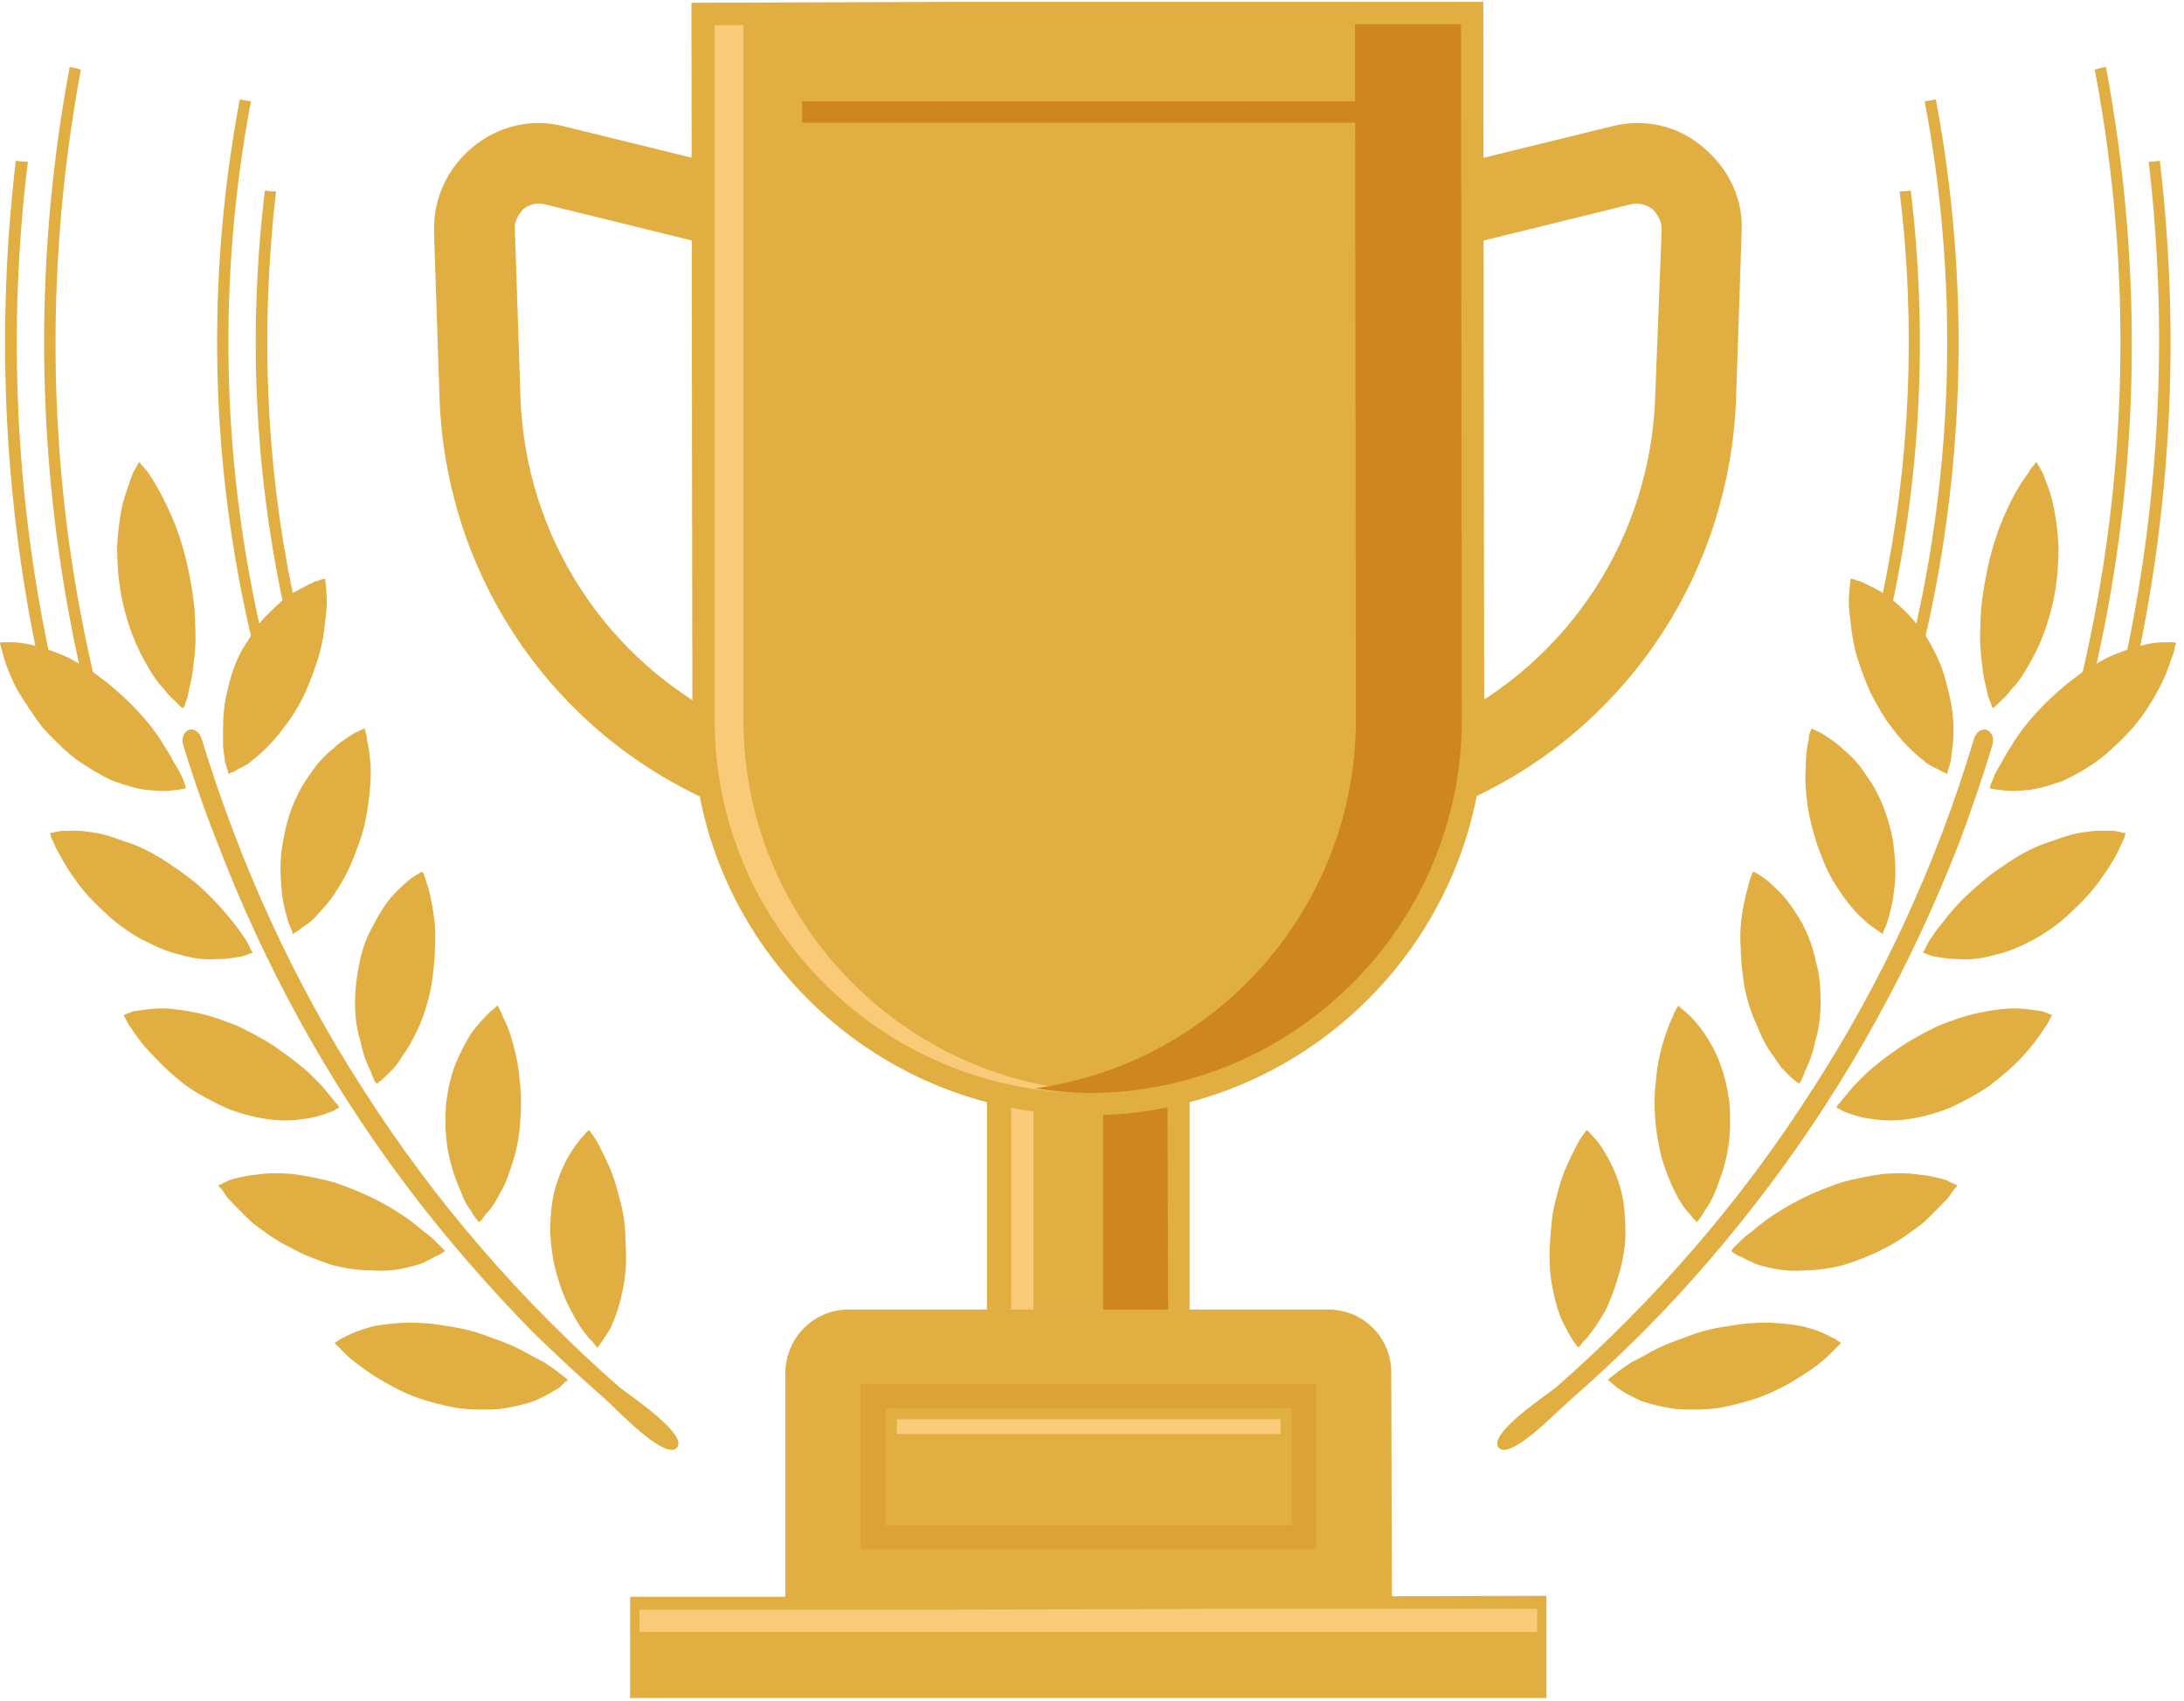 <svg version="1.2" xmlns="http://www.w3.org/2000/svg" viewBox="0 0 235 183" width="235" height="183"><style>.a{fill:#e1ae42}.b{fill:#ce861e}.c{fill:#f9ca78}.d{opacity:.3;mix-blend-mode:multiply;fill:#ce861e}</style><path class="a" d="m128 109.3v31.6h-21.8v-31.5c6.6 4.2 15.1 4.2 21.8-0.1z"/><path class="b" d="m125.6 112l0.1 31.6h-7v-31.6c2.1 4.2 4.8 4.2 6.9 0z"/><path class="c" d="m111.2 142.6h-2.4v-25.7h2.4z"/><path class="a" d="m145.5 92.2l-3.9-7.8 13.8-6.7c13.5-6.6 22.2-20 22.7-35l0.7-18c0-1.1-0.6-1.8-1-2.2-0.4-0.3-1.2-0.8-2.4-0.5l-26.4 6.5-2.1-8.4 26.5-6.5c3.5-0.9 7.1-0.1 9.8 2.2 2.8 2.3 4.4 5.6 4.2 9.2l-0.6 18c-0.7 18.2-11.2 34.5-27.6 42.5z"/><path class="a" d="m88.7 92.2l3.8-7.8-13.8-6.7c-13.5-6.6-22.2-20-22.7-35l-0.6-18c-0.1-1.1 0.6-1.8 0.9-2.2 0.4-0.3 1.2-0.8 2.4-0.5l26.4 6.5 2.1-8.4-26.5-6.5c-3.4-0.9-7-0.1-9.8 2.2-2.8 2.3-4.3 5.6-4.2 9.2l0.6 18c0.7 18.2 11.2 34.5 27.6 42.5z"/><path class="a" d="m149.7 147.7l0.1 33.5-65.3 0.1v-33.5c0-3.8 3-6.9 6.8-6.9h14.9 21.8 14.9c3.8 0 6.8 3 6.8 6.8z"/><path class="a" d="m159.6 0.2l0.1 77.2c0 23.5-19.1 42.6-42.6 42.6-23.5 0-42.6-19-42.6-42.5l-0.1-77.2 28.4-0.1h28.4z"/><path class="a" d="m117.1 117.6c-22.1 0-40.2-18-40.2-40.1v-74.8l80.3-0.1 0.1 74.8c0 22.1-18 40.2-40.2 40.2z"/><path class="c" d="m80 77.5v-74.8h-3.1v74.8c0 22.1 18.1 40.1 40.2 40.1 0.5 0 1-0.1 1.5-0.1-21.4-0.8-38.6-18.4-38.6-40z"/><path class="b" d="m157.2 2.6h-11.4l0.1 74.8c0 20.2-15 37-34.5 39.7 1.9 0.3 3.8 0.5 5.7 0.5 22.2 0 40.2-18.1 40.2-40.2z"/><path class="a" d="m166.4 171.7v11h-98.6v-10.9h32.9 32.9z"/><path class="c" d="m165.4 173.1v2.5h-96.6v-2.4h32.2l32.2-0.1z"/><path class="d" d="m140.3 165.4v-1.3h-45v-12.6h43.7v13.9h1.3v-1.3 1.3h1.3v-16.5h-49v17.8h49v-1.3z"/><path class="a" d="m209.9 81.9q0.1-0.7 0.2-1.6 0.1-0.8 0.1-1.8c0-1.4-0.2-2.8-0.6-4.3-0.3-1.4-0.8-2.9-1.5-4.2q-0.4-0.8-0.9-1.6c4.2-18.4 4.8-38 1.1-57.7q-0.6 0.1-1.2 0.2c3.6 19.1 3.1 38.2-0.9 56.2-0.2-0.2-0.3-0.4-0.5-0.6-0.6-0.7-1.3-1.3-2-1.9 3-14.2 3.7-29.1 1.9-44.1q-0.6 0.1-1.2 0.1c1.8 14.7 1.1 29.3-1.8 43.2-0.8-0.5-1.7-0.9-2.3-1.2-0.4-0.1-0.7-0.2-0.9-0.3q-0.3 0-0.3 0 0 0 0 0.3c0 0.2-0.1 0.6-0.1 1-0.1 0.8-0.1 1.8 0.1 3.1 0.1 1.2 0.3 2.5 0.7 3.9 0.4 1.3 0.9 2.7 1.5 4 0.7 1.3 1.4 2.6 2.2 3.6 0.8 1.1 1.7 2.1 2.6 2.9q0.6 0.5 1.2 1 0.6 0.4 1.1 0.6c0.4 0.2 0.7 0.4 0.8 0.4q0.3 0.2 0.3 0.2 0 0 0.1-0.4c0.1-0.3 0.2-0.6 0.3-1z"/><path class="a" d="m219.7 68.7c0.6-1.5 1.1-3.2 1.4-4.9 0.3-1.7 0.4-3.4 0.4-5.1-0.1-1.6-0.3-3.2-0.6-4.5-0.3-1.4-0.8-2.5-1.1-3.3-0.2-0.4-0.4-0.7-0.5-0.9q-0.2-0.3-0.2-0.3 0 0-0.2 0.3c-0.2 0.2-0.4 0.4-0.6 0.8-0.5 0.7-1.2 1.7-1.8 2.9-0.6 1.2-1.2 2.5-1.7 4-0.5 1.5-0.9 3.1-1.2 4.8-0.3 1.6-0.5 3.2-0.5 4.8-0.1 1.5 0 3 0.2 4.4q0.1 1 0.3 1.8 0.2 0.8 0.3 1.4c0.2 0.4 0.3 0.8 0.4 1q0.1 0.3 0.1 0.3 0 0 0.3-0.2c0.1-0.1 0.4-0.4 0.7-0.7q0.5-0.4 1-1.1 0.6-0.6 1.2-1.5c0.7-1.1 1.5-2.5 2.1-4z"/><path class="a" d="m203.1 99.1q0.2-0.6 0.4-1.5 0.2-0.8 0.3-1.8c0.2-1.3 0.2-2.8 0-4.3-0.1-1.4-0.5-2.9-1-4.3-0.5-1.4-1.2-2.7-2-3.8-0.7-1.1-1.6-2.1-2.5-2.8-0.8-0.8-1.7-1.3-2.3-1.7-0.4-0.2-0.6-0.3-0.8-0.4q-0.3-0.1-0.3-0.1 0 0-0.1 0.3c-0.1 0.2-0.2 0.6-0.2 1-0.2 0.7-0.3 1.8-0.3 3-0.1 1.2 0 2.6 0.2 4 0.2 1.4 0.6 2.8 1 4.1 0.5 1.4 1 2.7 1.7 3.9 0.7 1.2 1.5 2.3 2.2 3.1q0.6 0.7 1.2 1.2 0.5 0.5 1 0.8c0.3 0.2 0.5 0.4 0.7 0.5q0.3 0.2 0.3 0.2 0-0.1 0.1-0.4c0.1-0.2 0.3-0.6 0.4-1z"/><path class="a" d="m194.2 115.3q0.3-0.6 0.6-1.4 0.3-0.8 0.5-1.8c0.4-1.3 0.6-2.7 0.6-4.2 0-1.5-0.1-3-0.5-4.4-0.3-1.5-0.8-2.8-1.4-4-0.7-1.2-1.4-2.3-2.2-3.2-0.8-0.8-1.5-1.5-2.1-1.9-0.3-0.2-0.6-0.4-0.8-0.5q-0.2-0.1-0.3-0.1 0 0-0.1 0.3c-0.1 0.2-0.2 0.5-0.3 0.9-0.2 0.7-0.5 1.8-0.7 3-0.2 1.2-0.3 2.5-0.2 3.9 0 1.4 0.2 2.9 0.4 4.3 0.3 1.4 0.7 2.8 1.3 4 0.5 1.3 1.1 2.5 1.8 3.4q0.5 0.7 0.9 1.3 0.5 0.5 0.9 0.9c0.3 0.3 0.6 0.5 0.7 0.6q0.3 0.2 0.3 0.2 0 0 0.2-0.3c0.1-0.3 0.3-0.6 0.4-1z"/><path class="a" d="m183.4 130.3q0.4-0.5 0.8-1.3 0.4-0.8 0.7-1.7c0.5-1.3 0.9-2.7 1.1-4.1 0.2-1.5 0.2-3 0.1-4.5-0.2-1.5-0.5-2.9-1-4.2-0.4-1.2-1.1-2.4-1.7-3.3-0.7-1-1.3-1.7-1.9-2.2-0.3-0.3-0.5-0.4-0.7-0.6q-0.2-0.2-0.2-0.2 0 0-0.2 0.3c-0.1 0.2-0.3 0.5-0.4 0.9-0.4 0.7-0.7 1.7-1.1 2.9-0.3 1.1-0.6 2.4-0.7 3.8-0.2 1.4-0.2 2.9-0.1 4.3 0.1 1.5 0.4 2.9 0.7 4.2 0.4 1.3 0.9 2.6 1.4 3.6q0.4 0.8 0.8 1.4 0.4 0.6 0.8 1c0.2 0.3 0.4 0.5 0.6 0.7q0.2 0.2 0.2 0.2 0 0 0.2-0.3c0.2-0.2 0.4-0.5 0.6-0.9z"/><path class="a" d="m170.8 143.9q0.4-0.5 0.9-1.2 0.5-0.8 1-1.6c0.6-1.2 1.1-2.6 1.5-4 0.4-1.4 0.7-2.9 0.7-4.4 0-1.5-0.1-3-0.4-4.3-0.3-1.3-0.8-2.5-1.3-3.5-0.6-1.1-1.1-1.9-1.6-2.4-0.2-0.3-0.5-0.5-0.6-0.7q-0.2-0.2-0.3-0.2 0 0-0.2 0.3c-0.1 0.1-0.3 0.4-0.5 0.7-0.4 0.7-0.9 1.7-1.4 2.8-0.5 1.1-0.9 2.4-1.2 3.7-0.4 1.4-0.5 2.9-0.6 4.3-0.1 1.5-0.1 2.9 0.1 4.3 0.2 1.3 0.5 2.6 0.9 3.7q0.3 0.8 0.7 1.5 0.3 0.6 0.6 1.1c0.2 0.3 0.4 0.6 0.5 0.7q0.2 0.3 0.2 0.3 0 0 0.3-0.3c0.1-0.2 0.4-0.5 0.7-0.8z"/><path class="a" d="m215.4 82q-0.5 0.8-0.8 1.4c-0.1 0.4-0.3 0.8-0.4 1q-0.1 0.4-0.1 0.4 0 0 0.3 0.1c0.2 0 0.5 0.1 0.9 0.1q0.5 0.1 1.3 0.1 0.7 0 1.6-0.1c1.1-0.1 2.4-0.5 3.8-1 1.3-0.6 2.7-1.4 3.9-2.3 1.3-1 2.5-2.2 3.6-3.4 1.1-1.3 2-2.7 2.7-4 0.7-1.3 1.2-2.6 1.5-3.6 0.2-0.4 0.3-0.8 0.3-1.1q0.2-0.4 0.1-0.4 0-0.1-0.3-0.1c-0.2 0-0.5 0-0.9 0-0.7 0-1.6 0.1-2.6 0.4 3.4-16.9 4.2-34.4 2.1-52.2q-0.6 0.1-1.2 0.1c2.1 17.9 1.2 35.6-2.3 52.5-0.8 0.3-1.7 0.6-2.6 1.1-0.2 0.1-0.5 0.3-0.7 0.4 4.6-20.5 5.1-42.3 1-64.2q-0.6 0.1-1.2 0.3c4.2 22.1 3.5 44.1-1.3 64.8q-0.8 0.6-1.6 1.2c-1.2 1-2.4 2.1-3.4 3.2-1.1 1.2-2 2.4-2.7 3.6q-0.6 0.9-1 1.7z"/><path class="a" d="m227.5 89.4c-0.7 0-1.7-0.1-2.9 0.1-1.2 0.1-2.5 0.5-3.8 1-1.4 0.4-2.8 1.1-4.1 1.9-1.4 0.9-2.7 1.8-3.8 2.8-1.2 1-2.3 2.1-3.2 3.2q-0.6 0.8-1.2 1.5-0.5 0.7-0.9 1.3c-0.2 0.4-0.4 0.7-0.5 1q-0.2 0.3-0.2 0.3 0 0 0.3 0.1c0.2 0.1 0.5 0.2 0.8 0.3q0.6 0.1 1.3 0.2 0.8 0.1 1.6 0.1c1.2 0.1 2.5-0.1 3.9-0.5 1.4-0.3 2.9-1 4.2-1.7 1.4-0.8 2.8-1.8 4-3 1.2-1.1 2.3-2.3 3.1-3.5 0.9-1.2 1.6-2.4 2-3.3 0.2-0.5 0.4-0.9 0.5-1.1q0.1-0.4 0.1-0.5 0 0-0.3 0c-0.2-0.1-0.5-0.1-0.9-0.2z"/><path class="a" d="m219.7 108.8c-0.7-0.1-1.8-0.3-2.9-0.3-1.2 0-2.6 0.2-4 0.5-1.4 0.3-2.8 0.8-4.3 1.4-1.4 0.7-2.8 1.4-4.1 2.3-1.3 0.9-2.5 1.8-3.5 2.7q-0.8 0.8-1.4 1.4-0.6 0.7-1 1.2c-0.3 0.3-0.5 0.7-0.7 0.8q-0.2 0.4-0.2 0.4 0 0 0.3 0.1c0.2 0.1 0.4 0.3 0.8 0.4q0.5 0.2 1.2 0.4 0.7 0.2 1.6 0.3c1.2 0.2 2.5 0.2 3.9 0 1.4-0.2 2.9-0.6 4.4-1.2 1.5-0.7 3-1.5 4.3-2.4 1.3-1 2.6-2.1 3.6-3.2 1-1.1 1.8-2.2 2.3-3 0.3-0.4 0.5-0.8 0.6-1q0.2-0.4 0.2-0.4 0 0-0.3-0.1c-0.2-0.1-0.5-0.2-0.8-0.3z"/><path class="a" d="m209.5 127c-0.7-0.2-1.7-0.5-2.9-0.6-1.2-0.2-2.5-0.2-3.9-0.1-1.5 0.2-3 0.5-4.5 0.9-1.5 0.5-3 1.1-4.4 1.8-1.4 0.7-2.7 1.5-3.8 2.3q-0.8 0.6-1.5 1.2-0.7 0.5-1.2 1c-0.3 0.3-0.6 0.6-0.8 0.8q-0.2 0.3-0.2 0.3 0 0 0.2 0.2c0.2 0.1 0.4 0.3 0.8 0.4q0.5 0.3 1.2 0.6 0.6 0.3 1.5 0.5c1.1 0.3 2.5 0.5 3.9 0.4 1.4 0 3-0.2 4.5-0.6 1.6-0.5 3.1-1.1 4.6-1.9 1.4-0.7 2.7-1.7 3.9-2.6 1.1-1 2-2 2.7-2.7 0.3-0.4 0.6-0.8 0.7-1q0.3-0.3 0.3-0.3 0-0.1-0.3-0.2c-0.2-0.1-0.5-0.2-0.8-0.4z"/><path class="a" d="m197.1 143.9c-0.7-0.4-1.6-0.8-2.8-1.1-1.1-0.3-2.5-0.4-3.9-0.5-1.4 0-3 0.1-4.5 0.4-1.6 0.2-3.1 0.6-4.6 1.2-1.5 0.5-2.9 1.1-4.1 1.8q-0.9 0.5-1.7 0.9-0.7 0.5-1.3 0.9c-0.4 0.3-0.7 0.6-0.9 0.7q-0.3 0.3-0.3 0.3 0 0 0.3 0.2c0.1 0.1 0.4 0.3 0.7 0.6q0.4 0.3 1.1 0.7 0.6 0.3 1.4 0.7c1.1 0.4 2.4 0.7 3.8 0.9 1.5 0.1 3 0.1 4.6-0.1 1.6-0.3 3.2-0.7 4.8-1.3 1.5-0.6 3-1.4 4.2-2.2 1.3-0.8 2.3-1.6 3-2.3 0.4-0.4 0.7-0.7 0.9-0.9q0.3-0.3 0.3-0.3 0 0-0.3-0.2c-0.1-0.1-0.4-0.3-0.7-0.4z"/><path class="a" d="m213.7 78.5c-0.5-0.1-1.1 0.3-1.3 1-4 13.4-9.9 26.2-17.5 37.9-7.6 11.9-16.9 22.6-27.5 31.9-1 0.8-7.5 5.1-6.1 6.5 1.3 1.3 6.5-4.2 7.7-5.2q4-3.5 7.7-7.2c5-5 9.6-10.4 13.8-16 8.4-11.2 15.2-23.6 20.3-36.7q2-5.3 3.6-10.6c0.2-0.7-0.1-1.4-0.7-1.6z"/><path class="a" d="m24.2 81.9q-0.1-0.7-0.2-1.6 0-0.8 0-1.8c0-1.4 0.1-2.8 0.5-4.3 0.3-1.4 0.8-2.9 1.5-4.2q0.5-0.8 1-1.6c-4.3-18.4-4.9-38-1.2-57.7q0.6 0.1 1.2 0.2c-3.6 19.1-3.1 38.2 0.9 56.2 0.2-0.2 0.3-0.4 0.5-0.6 0.7-0.7 1.3-1.3 2-1.9-3-14.2-3.7-29.1-1.9-44.1q0.6 0.1 1.2 0.1c-1.7 14.7-1.1 29.3 1.8 43.2 0.9-0.5 1.7-0.9 2.3-1.2 0.4-0.1 0.7-0.2 0.9-0.3q0.3 0 0.3 0 0 0 0 0.3c0.1 0.2 0.1 0.6 0.1 1 0.1 0.8 0.1 1.8-0.1 3.1-0.1 1.2-0.3 2.5-0.7 3.9-0.4 1.3-0.9 2.7-1.5 4-0.6 1.3-1.4 2.6-2.2 3.6-0.8 1.1-1.7 2.1-2.6 2.9q-0.6 0.5-1.2 1-0.6 0.4-1.1 0.6c-0.3 0.2-0.6 0.4-0.8 0.4q-0.3 0.2-0.3 0.2 0 0-0.1-0.4c-0.1-0.3-0.2-0.6-0.3-1z"/><path class="a" d="m14.4 68.7c-0.6-1.5-1.1-3.2-1.4-4.9-0.3-1.7-0.4-3.4-0.4-5.1 0.1-1.6 0.3-3.2 0.6-4.5 0.4-1.4 0.8-2.5 1.1-3.3 0.2-0.4 0.4-0.7 0.5-0.9q0.2-0.3 0.2-0.3 0 0 0.2 0.3c0.2 0.2 0.4 0.4 0.7 0.8 0.5 0.7 1.1 1.7 1.7 2.9 0.6 1.2 1.2 2.5 1.7 4 0.5 1.5 0.9 3.1 1.2 4.8 0.3 1.6 0.5 3.2 0.5 4.8 0.1 1.5 0 3-0.2 4.4q-0.1 1-0.3 1.8-0.2 0.8-0.3 1.4c-0.1 0.4-0.3 0.8-0.3 1q-0.2 0.3-0.2 0.3 0 0-0.3-0.2c-0.1-0.1-0.4-0.4-0.7-0.7q-0.5-0.4-1-1.1-0.6-0.6-1.2-1.5c-0.7-1.1-1.5-2.5-2.1-4z"/><path class="a" d="m31 99.1q-0.2-0.6-0.4-1.5-0.2-0.8-0.3-1.8c-0.1-1.3-0.2-2.8 0-4.3 0.2-1.4 0.5-2.9 1-4.3 0.5-1.4 1.2-2.7 2-3.8 0.7-1.1 1.6-2.1 2.5-2.8 0.8-0.8 1.7-1.3 2.3-1.7 0.4-0.2 0.7-0.3 0.8-0.4q0.3-0.1 0.3-0.1 0.1 0 0.1 0.3c0.1 0.2 0.2 0.6 0.2 1 0.2 0.7 0.3 1.8 0.4 3 0 1.2-0.1 2.6-0.3 4-0.2 1.4-0.5 2.8-1 4.1-0.5 1.4-1 2.7-1.7 3.9-0.7 1.2-1.4 2.3-2.2 3.1q-0.6 0.7-1.1 1.2-0.6 0.5-1.1 0.8c-0.2 0.2-0.5 0.4-0.7 0.5q-0.3 0.2-0.3 0.2 0-0.1-0.1-0.4c-0.1-0.2-0.3-0.6-0.4-1z"/><path class="a" d="m39.9 115.3q-0.3-0.6-0.6-1.4-0.3-0.8-0.5-1.8c-0.4-1.3-0.6-2.7-0.6-4.2 0-1.5 0.2-3 0.5-4.4 0.3-1.5 0.8-2.8 1.5-4 0.6-1.2 1.3-2.3 2.1-3.2 0.8-0.8 1.5-1.5 2.1-1.9 0.3-0.2 0.6-0.4 0.8-0.5q0.3-0.1 0.3-0.1 0 0 0.1 0.3c0.1 0.2 0.2 0.5 0.3 0.9 0.3 0.7 0.5 1.8 0.7 3 0.2 1.2 0.3 2.5 0.2 3.9 0 1.4-0.2 2.9-0.4 4.3-0.3 1.4-0.7 2.8-1.2 4-0.6 1.3-1.2 2.5-1.9 3.4q-0.4 0.7-0.9 1.3-0.5 0.5-0.9 0.9c-0.3 0.3-0.5 0.5-0.7 0.6q-0.2 0.2-0.3 0.2 0 0-0.2-0.3c-0.1-0.3-0.3-0.6-0.4-1z"/><path class="a" d="m50.7 130.3q-0.4-0.5-0.8-1.3-0.3-0.8-0.7-1.7c-0.5-1.3-0.9-2.7-1.1-4.1-0.2-1.5-0.2-3-0.1-4.5 0.2-1.5 0.5-2.9 1-4.2 0.5-1.2 1.1-2.4 1.7-3.3 0.7-1 1.4-1.7 1.9-2.2 0.3-0.3 0.5-0.4 0.7-0.6q0.2-0.2 0.2-0.2 0.1 0 0.2 0.3c0.1 0.2 0.3 0.5 0.4 0.9 0.4 0.7 0.8 1.7 1.1 2.9 0.3 1.1 0.6 2.4 0.7 3.8 0.2 1.4 0.2 2.9 0.1 4.3-0.1 1.5-0.3 2.9-0.7 4.2-0.4 1.3-0.8 2.6-1.4 3.6q-0.4 0.8-0.8 1.4-0.4 0.6-0.8 1c-0.2 0.3-0.4 0.5-0.5 0.7q-0.3 0.2-0.3 0.2 0 0-0.2-0.3c-0.2-0.2-0.4-0.5-0.6-0.9z"/><path class="a" d="m63.3 143.9q-0.4-0.5-0.9-1.2-0.5-0.8-0.9-1.6c-0.7-1.2-1.2-2.6-1.6-4-0.4-1.4-0.6-2.9-0.7-4.4 0-1.5 0.1-3 0.4-4.3 0.3-1.3 0.8-2.5 1.3-3.5 0.6-1.1 1.2-1.9 1.6-2.4 0.3-0.3 0.5-0.5 0.6-0.7q0.3-0.2 0.3-0.2 0 0 0.2 0.3c0.1 0.1 0.3 0.4 0.5 0.7 0.4 0.7 0.9 1.7 1.4 2.8 0.5 1.1 0.9 2.4 1.2 3.7 0.4 1.4 0.6 2.9 0.6 4.3 0.1 1.5 0.1 2.9-0.1 4.3-0.2 1.3-0.5 2.6-0.9 3.7q-0.3 0.8-0.6 1.5-0.4 0.6-0.7 1.1c-0.2 0.3-0.4 0.6-0.5 0.7q-0.2 0.3-0.2 0.3 0 0-0.3-0.3c-0.1-0.2-0.4-0.5-0.7-0.8z"/><path class="a" d="m18.7 82q0.5 0.8 0.8 1.4c0.2 0.4 0.3 0.8 0.4 1q0.1 0.4 0.1 0.4 0 0-0.3 0.1c-0.2 0-0.5 0.1-0.8 0.1q-0.6 0.1-1.3 0.1-0.8 0-1.7-0.1c-1.1-0.1-2.4-0.5-3.8-1-1.3-0.6-2.6-1.4-3.9-2.3-1.3-1-2.5-2.2-3.6-3.4-1-1.3-1.9-2.7-2.7-4-0.7-1.3-1.2-2.6-1.5-3.6-0.1-0.4-0.2-0.8-0.3-1.1q-0.1-0.4-0.1-0.4 0-0.1 0.3-0.1c0.2 0 0.5 0 0.9 0 0.7 0 1.6 0.1 2.6 0.4-3.4-16.9-4.2-34.4-2.1-52.2q0.6 0.1 1.3 0.1c-2.2 17.9-1.3 35.6 2.2 52.5 0.8 0.3 1.7 0.6 2.6 1.1 0.2 0.1 0.5 0.3 0.7 0.4-4.5-20.5-5.1-42.3-1-64.2q0.6 0.1 1.2 0.3c-4.1 22.1-3.5 44.1 1.3 64.8q0.8 0.6 1.6 1.2c1.2 1 2.4 2.1 3.4 3.2 1.1 1.2 2 2.4 2.7 3.6q0.6 0.9 1 1.7z"/><path class="a" d="m6.6 89.4c0.7 0 1.7-0.1 2.9 0.1 1.2 0.1 2.5 0.5 3.8 1 1.4 0.4 2.8 1.1 4.1 1.9 1.4 0.9 2.7 1.8 3.9 2.8 1.1 1 2.2 2.1 3.1 3.2q0.7 0.8 1.2 1.5 0.5 0.7 0.9 1.3c0.2 0.4 0.4 0.7 0.5 1q0.2 0.3 0.2 0.3 0 0-0.3 0.1c-0.2 0.1-0.5 0.2-0.8 0.3q-0.6 0.1-1.3 0.2-0.7 0.1-1.6 0.1c-1.2 0.1-2.5-0.1-3.9-0.5-1.4-0.3-2.8-1-4.2-1.7-1.4-0.8-2.8-1.8-4-3-1.2-1.1-2.3-2.3-3.1-3.5-0.9-1.2-1.5-2.4-2-3.3-0.2-0.5-0.4-0.9-0.5-1.1q-0.1-0.4-0.1-0.5 0 0 0.3 0c0.2-0.1 0.5-0.1 0.9-0.2z"/><path class="a" d="m14.4 108.8c0.8-0.1 1.8-0.3 3-0.3 1.1 0 2.5 0.2 3.9 0.5 1.4 0.3 2.8 0.8 4.3 1.4 1.4 0.7 2.8 1.4 4.1 2.3 1.3 0.9 2.5 1.8 3.5 2.7q0.8 0.8 1.4 1.4 0.6 0.7 1 1.2c0.3 0.3 0.5 0.7 0.7 0.8q0.2 0.4 0.2 0.4 0 0-0.3 0.1c-0.1 0.1-0.4 0.3-0.8 0.4q-0.5 0.2-1.2 0.4-0.7 0.2-1.6 0.3c-1.2 0.2-2.5 0.2-3.9 0-1.4-0.2-2.9-0.6-4.4-1.2-1.5-0.7-3-1.5-4.3-2.4-1.3-1-2.5-2.1-3.5-3.2-1.1-1.1-1.9-2.2-2.4-3-0.3-0.4-0.5-0.8-0.6-1q-0.2-0.4-0.2-0.4 0 0 0.3-0.1c0.2-0.1 0.5-0.2 0.8-0.3z"/><path class="a" d="m24.6 127c0.7-0.2 1.7-0.5 2.9-0.6 1.2-0.2 2.5-0.2 3.9-0.1 1.5 0.2 3 0.5 4.5 0.9 1.5 0.5 3 1.1 4.4 1.8 1.4 0.7 2.7 1.5 3.8 2.3q0.8 0.6 1.5 1.2 0.7 0.5 1.2 1c0.3 0.3 0.6 0.6 0.8 0.8q0.3 0.3 0.3 0.3 0 0-0.3 0.2c-0.2 0.1-0.4 0.3-0.8 0.4q-0.5 0.3-1.1 0.6-0.7 0.3-1.6 0.5c-1.1 0.3-2.4 0.5-3.9 0.4-1.4 0-3-0.2-4.5-0.6-1.5-0.5-3.1-1.1-4.5-1.9-1.5-0.7-2.8-1.7-4-2.6-1.1-1-2-2-2.7-2.7-0.3-0.4-0.5-0.8-0.7-1q-0.3-0.3-0.3-0.3 0-0.1 0.3-0.2c0.2-0.1 0.5-0.2 0.8-0.4z"/><path class="a" d="m37 143.9c0.7-0.4 1.7-0.8 2.8-1.1 1.1-0.3 2.5-0.4 3.9-0.5 1.5 0 3 0.1 4.5 0.4 1.6 0.2 3.1 0.6 4.6 1.2 1.5 0.5 2.9 1.1 4.1 1.8q0.9 0.5 1.7 0.9 0.7 0.5 1.3 0.9c0.4 0.3 0.7 0.6 0.9 0.7q0.3 0.3 0.3 0.3 0 0-0.3 0.2c-0.1 0.1-0.3 0.3-0.6 0.6q-0.5 0.3-1.2 0.7-0.6 0.3-1.4 0.7c-1.1 0.4-2.4 0.7-3.8 0.9-1.5 0.1-3 0.1-4.6-0.1-1.6-0.3-3.2-0.7-4.8-1.3-1.5-0.6-2.9-1.4-4.2-2.2-1.2-0.8-2.3-1.6-3-2.3-0.4-0.4-0.7-0.7-0.9-0.9q-0.3-0.3-0.3-0.3 0 0 0.3-0.2c0.2-0.1 0.4-0.3 0.7-0.4z"/><path class="a" d="m20.4 78.5c0.5-0.1 1.1 0.3 1.3 1 4.1 13.4 9.9 26.2 17.5 37.9 7.6 11.9 16.9 22.6 27.5 31.9 1 0.8 7.5 5.1 6.1 6.5-1.3 1.3-6.5-4.2-7.6-5.2q-4-3.5-7.8-7.2c-4.9-5-9.6-10.4-13.8-16-8.4-11.2-15.2-23.6-20.2-36.7q-2.1-5.3-3.7-10.6c-0.2-0.7 0.1-1.4 0.7-1.6z"/><path class="b" d="m156.1 13.2h-69.8v-2.3h69.8z"/><path class="c" d="m137.8 154.3h-41.3v-1.6h41.3z"/></svg>